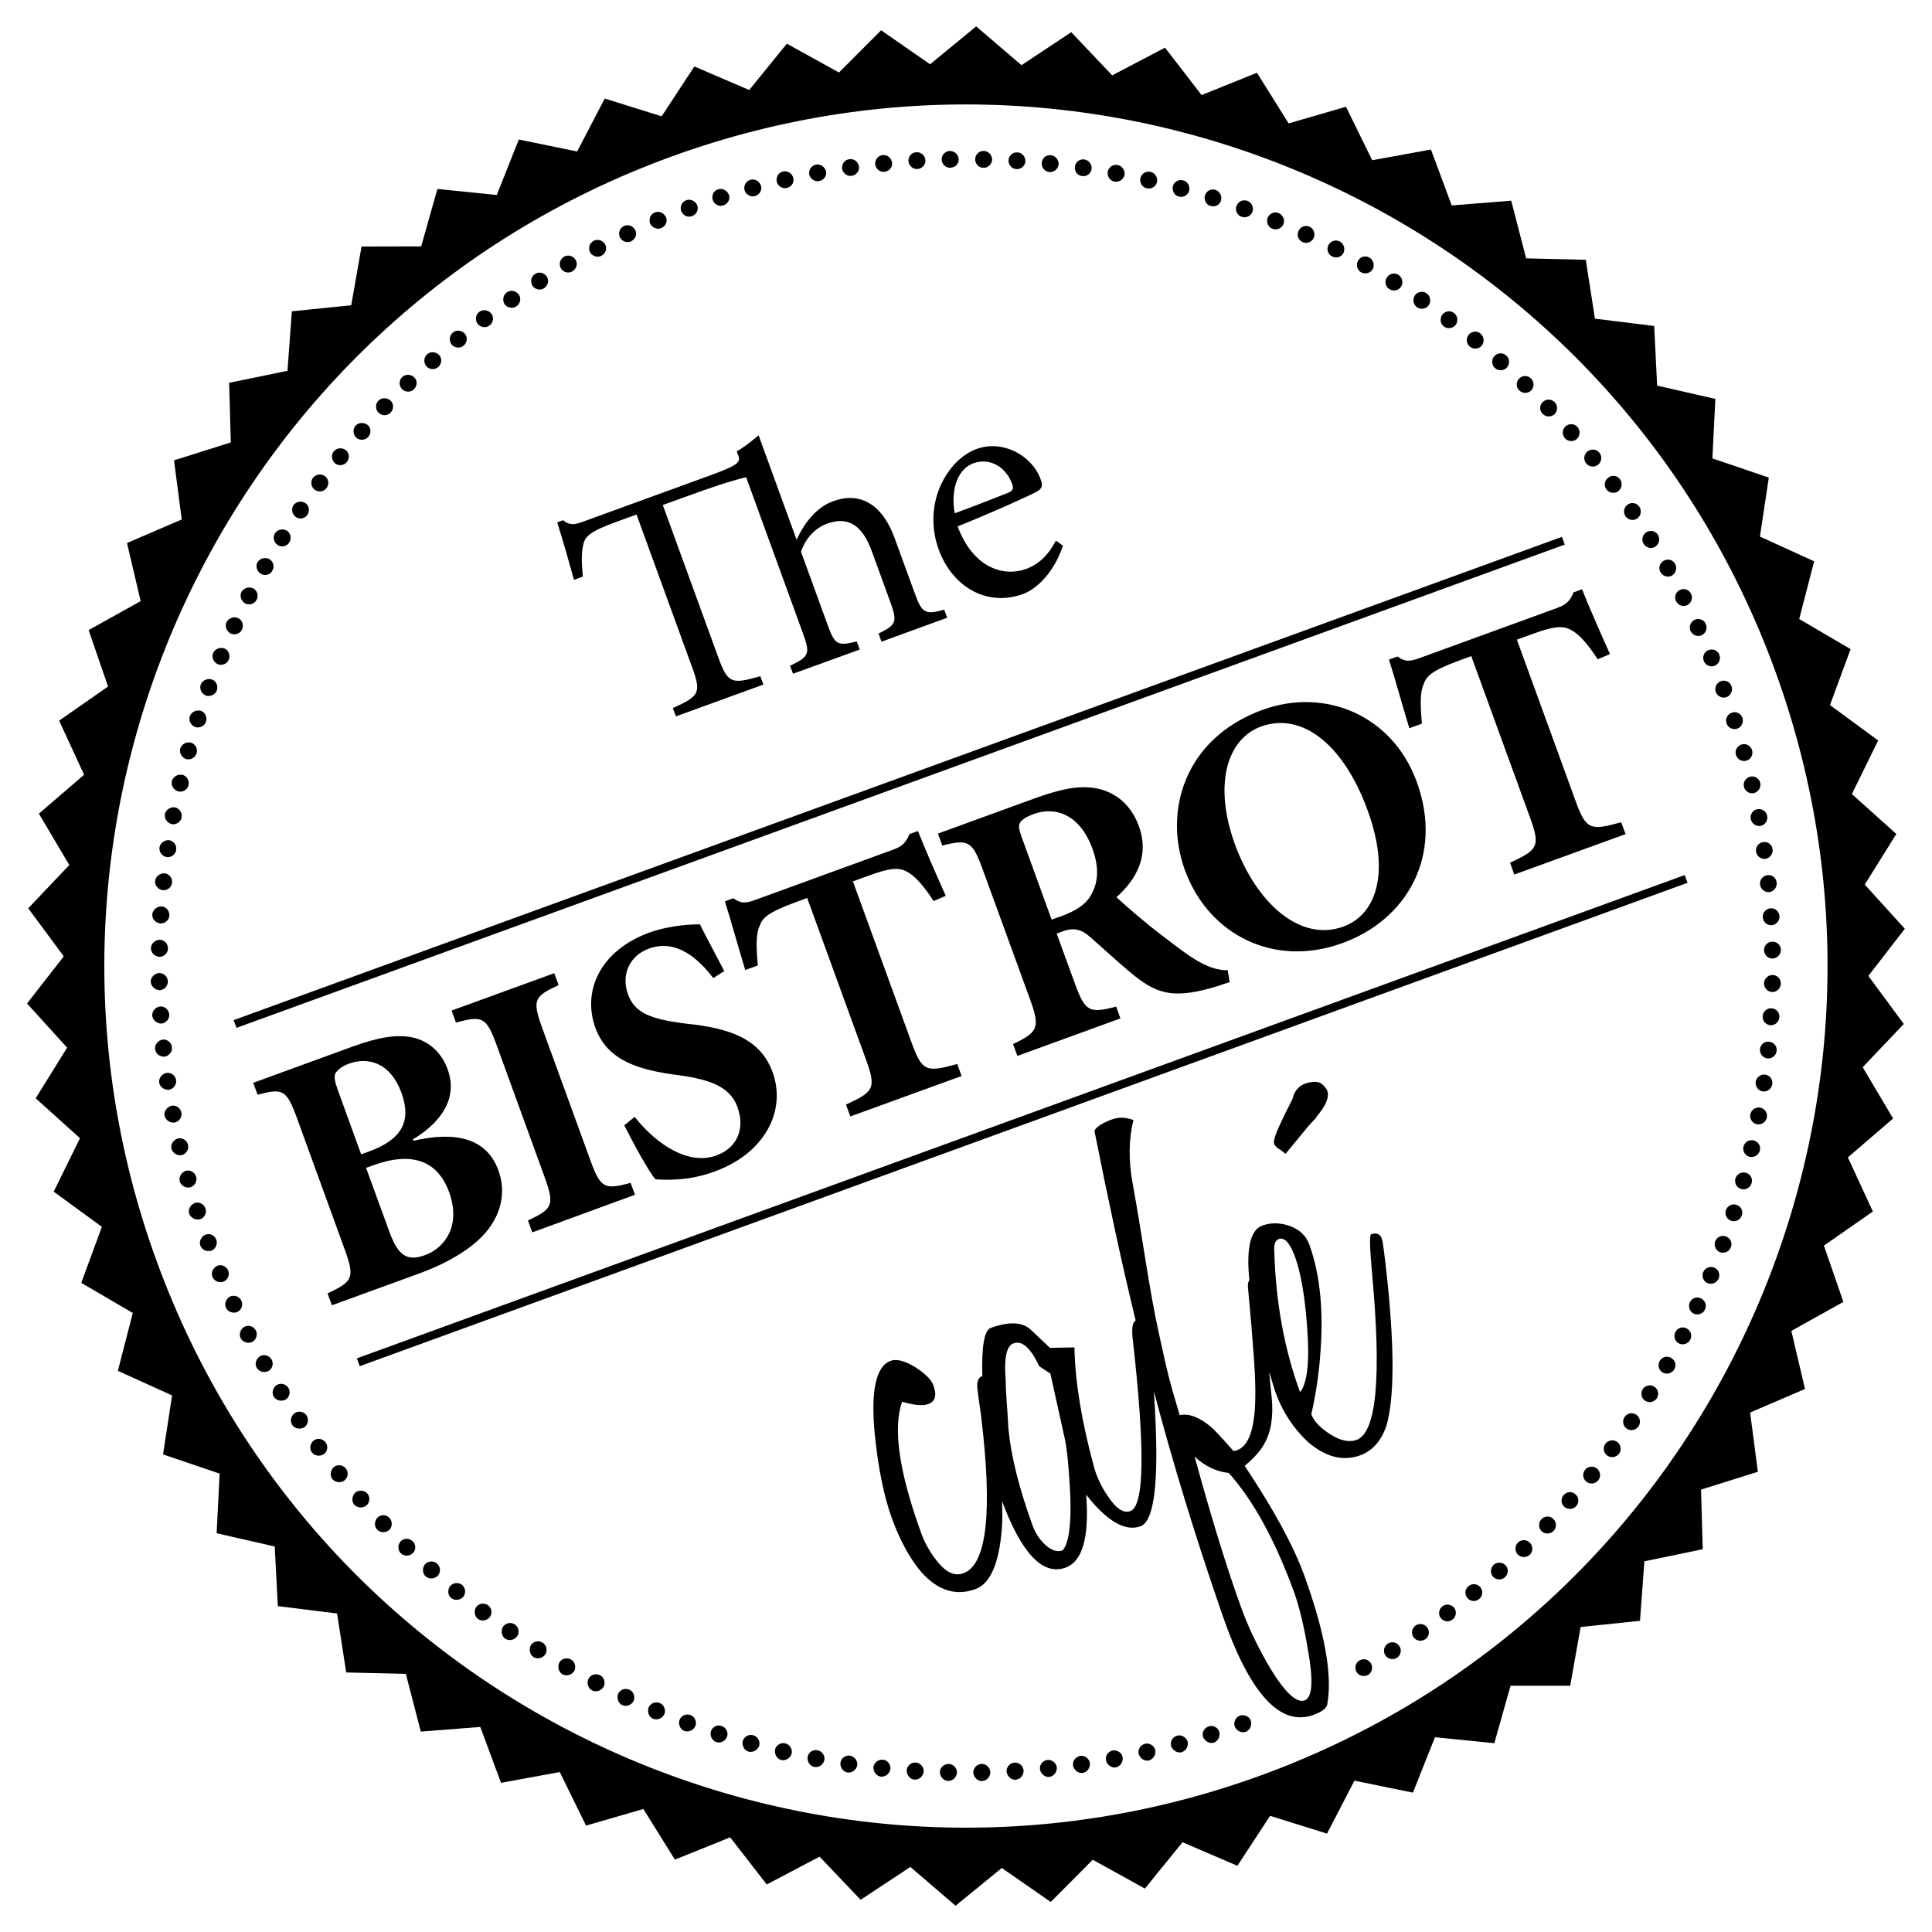 <?xml version="1.0" encoding="utf-8"?>
<!-- Generator: Adobe Illustrator 23.0.1, SVG Export Plug-In . SVG Version: 6.00 Build 0)  -->
<svg version="1.1" id="Layer_1" xmlns="http://www.w3.org/2000/svg" xmlns:xlink="http://www.w3.org/1999/xlink" x="0px" y="0px"
	 viewBox="0 0 150 150" style="enable-background:new 0 0 150 150;" xml:space="preserve">
<g>
	<path d="M142.08,54.74l1.6-4.34l-3.99-2.34l1.16-4.48l-4.21-1.92l0.69-4.58l-4.38-1.49l0.23-4.62l-4.52-1.03l-0.23-4.63l-4.6-0.57
		l-0.71-4.57l-4.63-0.11l-1.16-4.48l-4.62,0.37l-1.61-4.34l-4.56,0.83l-2.04-4.15l-4.45,1.29l-2.46-3.93l-4.3,1.73L90.45,3.7
		l-4.1,2.15L83.17,2.5l-3.86,2.56l-3.52-3.01l-3.58,2.94l-3.8-2.64l-3.27,3.28l-4.05-2.24l-2.92,3.6l-4.26-1.83l-2.54,3.87
		l-4.42-1.38l-2.14,4.11l-4.53-0.93l-1.71,4.31l-4.61-0.47l-1.26,4.46l-4.63,0.01l-0.8,4.56l-4.61,0.47l-0.34,4.62l-4.53,0.93
		l0.13,4.63l-4.41,1.39l0.6,4.59l-4.25,1.83l1.06,4.51l-4.04,2.25l1.51,4.38l-3.8,2.65l1.94,4.2l-3.51,3.02l2.36,3.99l-3.19,3.36
		l2.76,3.73L2.1,77.91l3.11,3.43l-2.44,3.93l3.44,3.1l-2.04,4.15l3.74,2.73l-1.6,4.35l4,2.34l-1.16,4.49l4.21,1.91l-0.7,4.58
		l4.39,1.49l-0.23,4.63l4.51,1.03l0.24,4.63l4.6,0.57l0.71,4.58l4.63,0.11l1.16,4.48l4.62-0.36l1.61,4.34l4.56-0.84l2.04,4.16
		l4.45-1.29l2.45,3.93l4.29-1.73l2.84,3.66l4.1-2.16l3.19,3.35l3.86-2.55l3.51,3.01l3.59-2.93l3.8,2.64l3.26-3.28l4.05,2.24
		l2.92-3.6l4.26,1.83l2.54-3.88l4.42,1.38l2.13-4.11l4.54,0.93l1.71-4.3l4.61,0.46l1.26-4.46l4.63,0l0.81-4.56l4.61-0.48l0.34-4.62
		l4.53-0.94l-0.13-4.63l4.41-1.38l-0.6-4.6l4.26-1.83l-1.06-4.51l4.04-2.25l-1.51-4.37l3.8-2.65l-1.94-4.2l3.51-3.02l-2.36-3.98
		l3.19-3.36l-2.75-3.73l2.83-3.66l-3.11-3.43l2.45-3.93l-3.45-3.1l2.04-4.16L142.08,54.74z M97.87,137.85
		c-34.71,12.63-73.09-5.26-85.72-39.97c-12.63-34.71,5.26-73.09,39.97-85.72c34.71-12.63,73.09,5.26,85.72,39.97
		C150.47,86.83,132.58,125.22,97.87,137.85z"/>
	<g>
		<path d="M71.01,46.03l-1.54-4.22c-1.04-2.87-2.88-3.64-4.88-2.86c-1.24,0.48-2.19,1.72-2.74,2.96l-2.95-8.11
			c-0.58,0.48-1.24,1-1.7,1.24l0.13,0.36c0.18,0.48-0.06,0.73-2.06,1.46l-10.02,3.65c-0.67,0.24-1.01,0.29-1.54-0.12l-0.45,0.17
			c0.43,1.34,0.9,3,1.3,4.46l0.69-0.25c-0.11-1.21-0.1-1.85,0.02-2.41c0.13-0.7,0.48-1.08,2.63-1.86l1.52-0.55l4.3,11.81
			c0.74,2.02,0.61,2.28-1.48,3.21l0.24,0.65l6.79-2.47l-0.24-0.65c-2.27,0.66-2.53,0.54-3.27-1.48l-4.3-11.81l1.71-0.62
			c2.12-0.77,3.38-1.2,4.76-1.54l4.41,12.12c0.58,1.59,0.49,1.81-1,2.52l0.23,0.62l5.18-1.88l-0.23-0.63
			c-1.52,0.39-1.71,0.24-2.27-1.3l-2.06-5.66c0.35-1.06,1.13-1.86,2.02-2.18c1.64-0.6,2.74,0.12,3.47,2.12l1.44,3.95
			c0.57,1.56,0.46,1.79-0.91,2.46l0.23,0.63l5.1-1.86l-0.23-0.62C71.82,47.73,71.59,47.64,71.01,46.03z"/>
		<path d="M80.79,37.2c-0.68-1.86-2.95-3.07-4.94-2.35l-0.03,0.01c-1.23,0.45-2.28,1.59-2.88,3.04c-0.59,1.45-0.65,3.16-0.05,4.79
			c0.99,2.72,3.6,4.5,6.56,3.42c0.75-0.27,2.25-1.31,3.08-3.74l-0.55-0.4c-0.59,1.14-1.34,1.85-2.33,2.21
			c-1.69,0.61-4.08-0.04-5.3-3.31c2.86-1.15,5.8-2.49,6.16-2.71C80.94,37.91,80.97,37.69,80.79,37.2z M78.19,38.29
			c-1.38,0.55-2.72,1.07-4.07,1.56c-0.35-2.08,0.37-3.49,1.45-3.88c1.35-0.49,2.59,0.37,3.02,1.63
			C78.72,37.96,78.62,38.13,78.19,38.29z"/>
	</g>
	<path d="M125,50.78c-0.75-1.65-1.74-3.93-2.17-5.03l-0.66,0.24c-0.27,0.67-0.58,0.96-1.27,1.21l-10.65,3.88
		c-0.78,0.28-1.14,0.33-1.75-0.11l-0.66,0.24c0.44,1.37,0.98,3.36,1.58,5.33l0.98-0.36c-0.14-1.45-0.15-2.47,0.14-3.08
		c0.21-0.59,0.59-1.03,2.79-1.83l0.9-0.33l4.56,12.53c0.82,2.25,0.61,2.51-1.55,3.51l0.33,0.92l8.64-3.14l-0.34-0.92
		c-2.4,0.66-2.72,0.6-3.54-1.65l-4.56-12.53l1.19-0.43c1.56-0.57,2.27-0.67,2.92-0.37c0.65,0.3,1.35,1.07,2.17,2.33L125,50.78z
		 M97.9,56.41c3.1-1.13,6.37,1.25,8.29,6.53c1.78,4.88,0.63,8.08-1.89,9c-3.39,1.23-6.77-1.86-8.43-6.41
		C94.21,60.94,95.25,57.38,97.9,56.41 M98.03,55.11c-6.07,2.21-7.7,7.87-6.04,12.43c1.84,5.06,6.94,7.61,12.24,5.68
		c5.01-1.82,7.85-6.78,5.77-12.51C108.1,55.5,102.85,53.36,98.03,55.11 M81.65,71.4l-2.34-6.44c-0.2-0.56-0.25-0.84-0.12-1.07
		c0.1-0.22,0.44-0.46,1.1-0.7c1.48-0.54,3.49-0.13,4.53,2.71c0.49,1.35,0.5,2.55-0.13,3.62c-0.4,0.72-1.23,1.23-2.34,1.63
		L81.65,71.4z M95.32,75.33c-0.66,0-1.23-0.15-2.03-0.55c-0.71-0.37-1.6-1.01-3.07-2.15c-1.24-0.93-2.85-2.33-3.54-2.97
		c1.52-1.36,2.59-3.19,1.74-5.52c-0.6-1.64-1.74-2.55-3.06-2.88c-1.34-0.32-2.76-0.1-5.1,0.75l-7.44,2.71l0.34,0.93
		c2-0.52,2.34-0.34,3.11,1.78l3.71,10.18c0.8,2.2,0.59,2.54-1.33,3.45l0.34,0.92l8-2.91l-0.33-0.92c-2.09,0.55-2.41,0.4-3.21-1.8
		l-1.41-3.87l0.5-0.18c0.85-0.31,1.45-0.14,2.16,0.5c1.28,1.13,2.52,2.29,3.6,3.13c1.69,1.27,2.97,1.65,6.37,0.59
		c0.34-0.13,0.64-0.21,0.8-0.26L95.32,75.33z M73.43,69.55c-0.75-1.65-1.73-3.93-2.16-5.03l-0.66,0.24
		c-0.27,0.67-0.58,0.96-1.27,1.21l-10.65,3.88c-0.77,0.28-1.14,0.33-1.75-0.11l-0.66,0.24c0.44,1.37,0.98,3.36,1.58,5.33l0.98-0.35
		c-0.14-1.45-0.15-2.47,0.14-3.08c0.21-0.59,0.58-1.02,2.79-1.83l0.9-0.33l4.56,12.53c0.82,2.25,0.62,2.51-1.55,3.51l0.34,0.92
		l8.64-3.14l-0.34-0.93c-2.4,0.66-2.72,0.6-3.54-1.65l-4.56-12.53L67.4,68c1.56-0.57,2.28-0.68,2.92-0.37
		c0.65,0.3,1.35,1.07,2.17,2.33L73.43,69.55z M56.23,75.39c-0.81-1.56-1.43-2.69-1.89-3.63c-0.53,0.01-2.24,0.04-3.93,0.65
		c-3.76,1.37-5.24,4.48-4.18,7.4c0.93,2.54,3.35,3.28,6.55,3.68c2.37,0.34,3.9,0.89,4.47,2.45c0.62,1.69-0.01,3.18-1.63,3.77
		c-2.54,0.92-5.2-1.5-6.34-3l-0.81,0.66c0.76,1.52,1.92,3.62,2.42,4.19c0.4,0.03,0.98,0.06,1.8,0c0.88-0.05,1.86-0.26,2.81-0.61
		c3.87-1.41,5.58-4.7,4.48-7.72c-0.96-2.62-3.4-3.41-6.67-3.75c-2.77-0.34-4.02-0.82-4.55-2.27c-0.56-1.54,0.13-3.02,1.62-3.56
		c2.15-0.78,3.87,0.81,5,2.29L56.23,75.39z M49.3,92.76l-0.34-0.92c-2.05,0.54-2.33,0.43-3.14-1.8L42.13,79.9
		c-0.83-2.28-0.68-2.52,1.24-3.42l-0.34-0.92l-7.97,2.9l0.34,0.93c2.05-0.54,2.35-0.47,3.18,1.81l3.69,10.15
		c0.81,2.23,0.64,2.5-1.28,3.41l0.34,0.92L49.3,92.76z M28.42,90.67l0.53-0.19c3-1.09,5.01-0.41,5.92,2.08
		c0.94,2.6-0.33,4.29-1.8,4.86c-1.4,0.53-2.13,0.17-2.84-1.79L28.42,90.67z M28.04,89.62l-1.83-5.04c-0.2-0.55-0.29-0.97-0.18-1.22
		c0.1-0.21,0.46-0.56,1.07-0.78c1.43-0.52,3.19-0.14,4.07,2.27c0.8,2.2,0.03,3.62-2.52,4.55L28.04,89.62z M32.06,88.46
		c1.77-1.06,3.62-2.91,2.69-5.45c-0.47-1.3-1.45-2.17-2.66-2.45c-1.24-0.27-2.66-0.05-4.7,0.69l-7.73,2.82l0.34,0.92
		c1.95-0.5,2.24-0.43,3.07,1.86l3.68,10.12c0.82,2.25,0.65,2.52-1.32,3.45l0.34,0.92l6.73-2.45c2.2-0.8,4.1-1.91,5.18-3.17
		c1.18-1.36,1.66-3.1,1.01-4.87c-0.92-2.52-3.38-3.03-6.59-2.28L32.06,88.46z"/>
	<g>
		<rect x="14.94" y="60.4" transform="matrix(0.94 -0.342 0.342 0.94 -16.559 27.535)" width="109.71" height="0.64"/>
	</g>
	<g>
		<polygon points="131.02,68.54 27.93,106.07 27.71,105.46 130.8,67.94 		"/>
	</g>
	<g>
		<path d="M99.81,89.58l1.74-2.11c0.18-0.21,0.33-0.37,0.45-0.49c0.12-0.12,0.2-0.22,0.24-0.31c0.71-0.84,0.98-1.5,0.81-1.98
			c-0.06-0.16-0.19-0.33-0.4-0.51c-0.21-0.18-0.52-0.23-0.93-0.15c-0.76,0.13-1.21,0.57-1.38,1.32c-0.19,0.37-0.35,0.68-0.48,0.94
			c-0.12,0.26-0.22,0.46-0.28,0.59c-0.52,1.06-0.74,1.71-0.66,1.93c0.06,0.16,0.23,0.32,0.5,0.47L99.81,89.58z"/>
		<path d="M106.45,95.83c-0.13,0.05-0.1,1.07,0.08,3.08c0.74,8.02,0.34,12.31-1.2,12.88c-0.58,0.21-1.25,0.07-2.01-0.41
			c-0.81-0.51-1.31-1.03-1.51-1.58c0.35-1.54,0.57-3.02,0.68-4.44c0.3-3.46,0.02-6.37-0.84-8.75c-0.25-0.67-0.75-1.15-1.5-1.42
			c-0.76-0.27-1.47-0.28-2.14-0.04c-0.93,0.34-1.26,1.76-1.01,4.23c-0.09,0.13-0.14,0.32-0.1,0.65c0.2,2.14,0.35,3.93,0.45,5.35
			c0.1,1.42,0.13,2.5,0.11,3.23c-0.05,2.57-0.61,3.91-1.69,4.05c-0.99-1.13-1.59-1.76-1.79-1.91c-0.88-0.73-1.68-1.03-2.39-0.88
			c-0.83-2.79-0.86-2.92-1.62-6.37c-0.76-3.45-1.26-7.41-2.03-11.61c-0.33-1.81-0.31-3.45,0.06-4.93c-0.59-0.22-1.14-0.24-1.66-0.05
			c-0.74,0.27-1.2,0.56-1.37,0.88c1.05,5.27,2.07,10.07,3.2,14.73c-0.23,0.13-0.31,0.56-0.24,1.32c0.98,8.59,0.93,13.08-0.17,13.48
			c-0.54,0.2-1.15-0.22-1.81-1.25c-0.49-0.73-0.83-1.48-1.03-2.24c-0.95-3.51-1.45-6.58-1.5-9.22l-1.9,0.04l-1.5-1.42
			c-0.65-0.6-1.69-0.64-3.1-0.13c-0.5,0.18-0.72,1.44-0.65,3.75c-0.01,0-0.02-0.01-0.02-0.01c-0.29,0.11-0.41,0.42-0.37,0.95
			c0.01,0.14,0.11,0.85,0.29,2.13c0.91,7.49,0.45,11.57-1.38,12.23c-0.68,0.24-1.35-0.07-2.04-0.95c-0.54-0.68-0.94-1.38-1.21-2.12
			c-1.73-4.75-2.23-8.17-1.5-10.25c0.94,0.27,1.61,0.34,2.03,0.18c0.55-0.2,0.68-0.68,0.4-1.45c-0.16-0.45-0.65-0.93-1.45-1.44
			c-0.79-0.47-1.41-0.63-1.86-0.47c-1.16,0.42-1.57,2.34-1.24,5.74c0.27,2.63,0.71,4.79,1.33,6.5c0.62,1.7,1.38,3.1,2.29,4.18
			c1.28,1.42,2.67,1.86,4.19,1.31c1.25-0.46,1.95-2.24,2.09-5.34c0.01-0.4-0.01-0.92-0.02-1.49c1.52,4.06,3.16,5.8,4.93,5.16
			c1.32-0.48,1.85-2.37,1.6-5.66c1.62,2.06,3.03,2.88,4.22,2.45c0.96-0.35,1.36-2.86,1.19-7.52c-0.04-1.09-0.09-2.07-0.15-2.95
			c1.49,5.62,3.19,11.2,5.31,17.33c2.12,6.14,4.49,8.73,7.09,7.78c0.64-0.23,1-0.51,1.06-0.82c0.41-2.26-0.19-5.61-1.8-10.04
			c-0.83-2.28-2.37-5.1-4.61-8.47c0.75-0.64,1.25-1.2,1.51-1.7c0.54-0.92,0.73-2.14,0.58-3.65c-0.05-0.42-0.11-1.07-0.19-1.95v0
			c0.18,0.56,0.33,1.15,0.52,1.67c0.53,1.44,1.34,2.69,2.45,3.74c1.39,1.21,2.75,1.56,4.1,1.07c0.96-0.35,1.64-1.13,2.04-2.32
			c0.59-2.07,0.62-5.74,0.09-11c-0.22-2.1-0.37-3.26-0.45-3.49C107.15,95.8,106.87,95.68,106.45,95.83z M82.58,111.29
			c0.15,0.6,0.25,1.3,0.33,2.09c0.07,0.79,0.13,1.65,0.18,2.58c0.1,2.37-0.1,3.83-0.58,4.41c-0.45,0.16-0.93-0.01-1.44-0.51
			c-0.4-0.4-0.7-0.87-0.9-1.42c-1.05-2.89-1.68-5.41-1.88-7.55c-0.04-0.82-0.09-1.55-0.14-2.19c-0.05-0.64-0.07-1.16-0.07-1.56
			c-0.14-1.69,0.06-2.64,0.6-2.84c0.67-0.25,1.34,0.35,2.01,1.78l0.86,0.56L82.58,111.29z M100.48,123.64
			c0.2,0.55,0.38,1.19,0.56,1.92c0.18,0.74,0.35,1.57,0.5,2.49c0.44,2.42,0.36,3.74-0.25,3.97c-0.67,0.24-1.65-0.73-2.92-2.92
			c-0.43-0.76-0.8-1.49-1.13-2.18c-0.33-0.7-0.6-1.37-0.84-2.01c-1.11-3.05-2.33-6.99-3.65-11.82c0.78,0.73,1.66,1.16,2.65,1.27
			C97.32,116.51,99.01,119.6,100.48,123.64z M98.93,97.04c-0.02-0.46,0.09-0.74,0.35-0.84c0.45-0.16,0.87,0.3,1.27,1.39
			c0.45,1.26,0.76,3.05,0.93,5.39c0.21,2.69,0.03,4.39-0.54,5.11C99.7,104.73,99.04,101.04,98.93,97.04z"/>
	</g>
	<g>
		<path d="M105.55,128.92c-0.31,0.18-0.41,0.58-0.23,0.89c0.18,0.31,0.58,0.41,0.89,0.23c0.31-0.18,0.41-0.58,0.23-0.89
			C106.26,128.83,105.86,128.73,105.55,128.92z"/>
		<path d="M107.75,127.61c-0.3,0.2-0.39,0.6-0.19,0.91c0.2,0.3,0.6,0.38,0.9,0.19c0.3-0.2,0.39-0.6,0.19-0.9
			C108.46,127.5,108.05,127.41,107.75,127.61z"/>
		<path d="M109.9,126.21c-0.29,0.21-0.36,0.62-0.15,0.91c0.21,0.29,0.61,0.35,0.91,0.15c0.3-0.21,0.37-0.61,0.15-0.91
			C110.6,126.07,110.19,126,109.9,126.21z"/>
		<path d="M111.98,124.72c-0.28,0.22-0.33,0.63-0.12,0.91c0.23,0.29,0.63,0.33,0.92,0.11c0.28-0.22,0.34-0.63,0.12-0.91
			C112.68,124.55,112.27,124.5,111.98,124.72z"/>
		<path d="M114.01,123.15c-0.28,0.23-0.32,0.65-0.08,0.92c0.23,0.28,0.64,0.31,0.92,0.07c0.28-0.23,0.31-0.64,0.08-0.92
			C114.69,122.95,114.28,122.92,114.01,123.15z"/>
		<path d="M115.97,121.49c-0.26,0.25-0.29,0.66-0.05,0.93c0.25,0.26,0.66,0.28,0.93,0.03c0.27-0.25,0.29-0.66,0.04-0.92
			C116.64,121.27,116.23,121.26,115.97,121.49z"/>
		<path d="M117.85,119.77c-0.25,0.25-0.26,0.67,0,0.93c0.25,0.25,0.67,0.25,0.93,0c0.26-0.26,0.25-0.67,0-0.92
			C118.52,119.51,118.11,119.51,117.85,119.77z"/>
		<path d="M119.67,117.96c-0.25,0.27-0.23,0.68,0.03,0.93c0.27,0.25,0.68,0.22,0.93-0.04c0.24-0.27,0.23-0.68-0.04-0.93
			C120.33,117.67,119.91,117.69,119.67,117.96z"/>
		<path d="M121.4,116.08c-0.24,0.28-0.21,0.68,0.07,0.92c0.27,0.23,0.69,0.2,0.92-0.08c0.23-0.28,0.2-0.68-0.08-0.91
			C122.05,115.77,121.64,115.8,121.4,116.08z"/>
		<path d="M123.06,114.12c-0.22,0.29-0.18,0.69,0.11,0.92c0.28,0.22,0.7,0.17,0.92-0.11c0.23-0.29,0.17-0.69-0.11-0.92
			C123.69,113.79,123.28,113.84,123.06,114.12z"/>
		<path d="M124.64,112.1c-0.21,0.29-0.15,0.7,0.15,0.91c0.29,0.21,0.7,0.14,0.92-0.15c0.21-0.29,0.13-0.69-0.15-0.91
			C125.26,111.74,124.85,111.81,124.64,112.1z"/>
		<path d="M126.13,110.02c-0.2,0.3-0.12,0.71,0.18,0.91c0.3,0.19,0.71,0.11,0.91-0.2c0.2-0.3,0.11-0.7-0.19-0.9
			C126.73,109.63,126.33,109.72,126.13,110.02z"/>
		<path d="M127.53,107.87c-0.18,0.32-0.09,0.71,0.22,0.9c0.31,0.18,0.71,0.08,0.9-0.23c0.18-0.31,0.08-0.7-0.23-0.89
			C128.12,107.46,127.72,107.57,127.53,107.87z"/>
		<path d="M128.85,105.68c-0.17,0.32-0.06,0.72,0.26,0.89c0.31,0.17,0.72,0.05,0.89-0.27c0.18-0.32,0.05-0.71-0.26-0.88
			C129.42,105.24,129.02,105.36,128.85,105.68z"/>
		<path d="M130.07,103.43c-0.16,0.33-0.03,0.72,0.29,0.88c0.32,0.15,0.72,0.02,0.88-0.31c0.16-0.33,0.02-0.71-0.3-0.87
			C130.62,102.97,130.22,103.1,130.07,103.43z"/>
		<path d="M131.19,101.13c-0.14,0.33,0,0.72,0.33,0.87c0.33,0.14,0.72-0.01,0.86-0.34c0.15-0.34,0-0.71-0.33-0.86
			C131.73,100.64,131.34,100.79,131.19,101.13z"/>
		<path d="M132.23,98.78c-0.13,0.33,0.03,0.72,0.36,0.85c0.34,0.13,0.72-0.04,0.85-0.38c0.13-0.34-0.03-0.71-0.36-0.84
			C132.74,98.28,132.36,98.45,132.23,98.78z"/>
		<path d="M133.16,96.39c-0.11,0.34,0.06,0.72,0.4,0.84c0.34,0.11,0.72-0.07,0.83-0.41c0.13-0.35-0.06-0.71-0.4-0.83
			C133.65,95.87,133.28,96.06,133.16,96.39z"/>
		<path d="M133.99,93.97c-0.1,0.35,0.09,0.71,0.44,0.82c0.34,0.1,0.71-0.1,0.81-0.44c0.11-0.35-0.09-0.71-0.43-0.81
			C134.47,93.43,134.1,93.63,133.99,93.97z"/>
		<path d="M134.73,91.52c-0.08,0.35,0.12,0.71,0.47,0.8c0.35,0.09,0.71-0.13,0.8-0.48c0.1-0.36-0.12-0.7-0.46-0.79
			C135.18,90.96,134.82,91.17,134.73,91.52z"/>
		<path d="M135.36,89.04c-0.08,0.35,0.15,0.71,0.5,0.78c0.35,0.07,0.7-0.16,0.78-0.51c0.08-0.36-0.15-0.69-0.5-0.77
			C135.79,88.46,135.44,88.68,135.36,89.04z"/>
		<path d="M135.89,86.53c-0.06,0.36,0.18,0.7,0.53,0.76c0.35,0.06,0.7-0.19,0.76-0.54c0.06-0.37-0.18-0.69-0.53-0.76
			C136.29,85.94,135.95,86.18,135.89,86.53z"/>
		<path d="M136.31,84c-0.04,0.37,0.21,0.69,0.56,0.74c0.35,0.04,0.69-0.22,0.73-0.58c0.05-0.37-0.2-0.68-0.56-0.73
			C136.69,83.39,136.36,83.65,136.31,84z"/>
		<path d="M136.64,81.46c-0.02,0.37,0.24,0.68,0.59,0.72c0.36,0.03,0.68-0.25,0.71-0.6c0.03-0.37-0.23-0.67-0.59-0.7
			C136.99,80.83,136.67,81.11,136.64,81.46z"/>
		<path d="M136.85,78.91c-0.01,0.37,0.26,0.67,0.62,0.69c0.35,0.01,0.67-0.27,0.68-0.64c0.02-0.37-0.26-0.66-0.62-0.68
			C137.17,78.27,136.86,78.55,136.85,78.91z"/>
		<path d="M137.62,75.7c-0.36,0-0.65,0.29-0.66,0.65c0,0.36,0.29,0.67,0.65,0.67c0.36,0,0.66-0.3,0.65-0.66
			C138.27,75.98,137.98,75.7,137.62,75.7z"/>
		<path d="M137.59,73.11c-0.36,0.01-0.65,0.32-0.63,0.68c0.02,0.36,0.32,0.65,0.68,0.63c0.35-0.02,0.64-0.33,0.63-0.69
			C138.25,73.37,137.96,73.1,137.59,73.11z"/>
		<path d="M137.46,70.52c-0.35,0.03-0.63,0.35-0.6,0.7c0.03,0.36,0.34,0.64,0.7,0.61c0.35-0.03,0.63-0.35,0.6-0.71
			C138.13,70.76,137.82,70.49,137.46,70.52z"/>
		<path d="M137.22,67.95c-0.35,0.04-0.62,0.37-0.57,0.73c0.05,0.36,0.37,0.62,0.72,0.58c0.35-0.04,0.61-0.38,0.57-0.73
			C137.91,68.15,137.59,67.9,137.22,67.95z"/>
		<path d="M136.88,65.38c-0.35,0.06-0.6,0.4-0.54,0.75c0.06,0.35,0.39,0.6,0.74,0.55c0.35-0.06,0.6-0.41,0.54-0.76
			C137.57,65.55,137.24,65.32,136.88,65.38z"/>
		<path d="M136.43,62.83c-0.35,0.07-0.58,0.42-0.5,0.77c0.08,0.35,0.42,0.59,0.77,0.52c0.35-0.07,0.58-0.43,0.5-0.78
			C137.13,62.98,136.79,62.76,136.43,62.83z"/>
		<path d="M135.88,60.3c-0.35,0.09-0.57,0.45-0.48,0.79c0.09,0.35,0.44,0.57,0.79,0.48c0.34-0.09,0.56-0.45,0.47-0.8
			C136.58,60.42,136.23,60.22,135.88,60.3z"/>
		<path d="M135.22,57.8c-0.34,0.1-0.55,0.47-0.44,0.81c0.1,0.34,0.46,0.55,0.81,0.45c0.34-0.1,0.55-0.48,0.44-0.82
			C135.92,57.89,135.57,57.7,135.22,57.8z"/>
		<path d="M134.46,55.33c-0.34,0.11-0.53,0.49-0.41,0.83c0.11,0.34,0.48,0.53,0.83,0.41c0.33-0.11,0.52-0.5,0.4-0.84
			C135.17,55.39,134.8,55.21,134.46,55.33z"/>
		<path d="M133.59,52.89c-0.33,0.13-0.5,0.51-0.37,0.85c0.13,0.33,0.51,0.51,0.84,0.38c0.33-0.13,0.5-0.52,0.37-0.86
			C134.3,52.92,133.93,52.76,133.59,52.89z"/>
		<path d="M132.63,50.48c-0.33,0.14-0.48,0.53-0.34,0.86c0.15,0.33,0.53,0.49,0.86,0.34c0.32-0.14,0.48-0.54,0.33-0.87
			C133.34,50.48,132.96,50.34,132.63,50.48z"/>
		<path d="M131.26,49c0.15,0.32,0.55,0.47,0.87,0.31c0.32-0.15,0.46-0.56,0.3-0.88c-0.15-0.33-0.54-0.46-0.87-0.3
			C131.25,48.28,131.1,48.68,131.26,49z"/>
		<path d="M130.14,46.7c0.17,0.32,0.57,0.44,0.88,0.27c0.31-0.17,0.44-0.58,0.26-0.89c-0.17-0.32-0.56-0.44-0.88-0.26
			C130.09,45.98,129.96,46.38,130.14,46.7z"/>
		<path d="M128.93,44.44c0.18,0.31,0.58,0.42,0.89,0.24c0.3-0.18,0.41-0.59,0.23-0.91c-0.18-0.32-0.58-0.41-0.89-0.23
			C128.85,43.72,128.73,44.13,128.93,44.44z"/>
		<path d="M127.62,42.24c0.2,0.3,0.6,0.4,0.9,0.2c0.3-0.2,0.39-0.61,0.2-0.92c-0.2-0.31-0.6-0.39-0.91-0.19
			C127.51,41.53,127.42,41.94,127.62,42.24z"/>
		<path d="M126.21,40.09c0.21,0.29,0.62,0.37,0.91,0.16c0.29-0.21,0.36-0.62,0.15-0.92c-0.21-0.3-0.61-0.36-0.91-0.15
			C126.08,39.38,126,39.8,126.21,40.09z"/>
		<path d="M124.73,38.01c0.22,0.28,0.63,0.34,0.92,0.12c0.28-0.22,0.34-0.64,0.12-0.93c-0.22-0.29-0.63-0.34-0.91-0.11
			C124.57,37.31,124.5,37.72,124.73,38.01z"/>
		<path d="M123.16,35.99c0.23,0.27,0.65,0.32,0.93,0.08c0.27-0.23,0.31-0.66,0.08-0.93c-0.23-0.28-0.64-0.31-0.93-0.08
			C122.96,35.29,122.92,35.71,123.16,35.99z"/>
		<path d="M121.5,34.03c0.24,0.26,0.66,0.29,0.93,0.05c0.26-0.24,0.28-0.67,0.04-0.93c-0.25-0.28-0.65-0.29-0.93-0.04
			C121.29,33.34,121.26,33.76,121.5,34.03z"/>
		<path d="M119.78,32.14c0.25,0.25,0.66,0.26,0.92,0.01c0.25-0.25,0.26-0.68,0-0.93c-0.26-0.26-0.67-0.26-0.93,0
			C119.52,31.46,119.51,31.89,119.78,32.14z"/>
		<path d="M117.97,30.33c0.27,0.24,0.68,0.23,0.92-0.03c0.24-0.26,0.23-0.69-0.04-0.93c-0.26-0.25-0.67-0.23-0.92,0.04
			C117.69,29.66,117.7,30.08,117.97,30.33z"/>
		<path d="M117.01,28.52c0.23-0.28,0.2-0.7-0.08-0.93c-0.28-0.24-0.68-0.2-0.92,0.07c-0.23,0.27-0.2,0.7,0.07,0.93
			C116.36,28.82,116.77,28.8,117.01,28.52z"/>
		<path d="M115.05,26.82c0.22-0.28,0.17-0.7-0.11-0.93c-0.29-0.23-0.69-0.17-0.92,0.11c-0.22,0.28-0.18,0.71,0.11,0.92
			C114.41,27.15,114.83,27.11,115.05,26.82z"/>
		<path d="M113.03,25.21c0.2-0.29,0.14-0.71-0.15-0.92c-0.3-0.21-0.7-0.14-0.91,0.15c-0.2,0.29-0.15,0.71,0.15,0.92
			C112.4,25.56,112.81,25.5,113.03,25.21z"/>
		<path d="M110.94,23.68c0.19-0.3,0.11-0.72-0.2-0.92c-0.3-0.2-0.7-0.11-0.9,0.19c-0.19,0.3-0.12,0.71,0.19,0.91
			C110.33,24.06,110.74,23.99,110.94,23.68z"/>
		<path d="M108.79,22.24c0.18-0.31,0.08-0.72-0.23-0.91c-0.31-0.19-0.7-0.08-0.9,0.23c-0.18,0.3-0.09,0.72,0.23,0.9
			C108.19,22.64,108.6,22.55,108.79,22.24z"/>
		<path d="M106.58,20.89c0.16-0.31,0.05-0.72-0.27-0.9c-0.32-0.18-0.71-0.05-0.88,0.27c-0.17,0.31-0.06,0.72,0.26,0.89
			C106,21.31,106.4,21.21,106.58,20.89z"/>
		<path d="M104.31,19.63c0.15-0.32,0.02-0.73-0.3-0.89c-0.33-0.16-0.71-0.02-0.88,0.3c-0.15,0.32-0.03,0.72,0.3,0.87
			C103.75,20.08,104.16,19.96,104.31,19.63z"/>
		<path d="M102,18.47c0.14-0.33-0.01-0.73-0.33-0.87c-0.33-0.15-0.71,0-0.86,0.34c-0.15,0.33,0,0.72,0.33,0.86
			C101.46,18.94,101.85,18.8,102,18.47z"/>
		<path d="M99.65,17.4c0.13-0.34-0.05-0.73-0.38-0.86c-0.34-0.14-0.71,0.03-0.85,0.37c-0.13,0.33,0.03,0.72,0.37,0.85
			C99.12,17.89,99.5,17.74,99.65,17.4z"/>
		<path d="M97.24,16.44c0.12-0.35-0.07-0.73-0.4-0.85C96.49,15.47,96.12,15.65,96,16c-0.12,0.33,0.05,0.72,0.4,0.83
			C96.74,16.95,97.12,16.78,97.24,16.44z"/>
		<path d="M94.8,15.57c0.1-0.35-0.1-0.72-0.44-0.83c-0.35-0.11-0.7,0.09-0.81,0.44c-0.1,0.34,0.09,0.72,0.44,0.81
			C94.33,16.1,94.7,15.91,94.8,15.57z"/>
		<path d="M92.33,14.8c0.08-0.35-0.13-0.72-0.48-0.8c-0.35-0.1-0.7,0.12-0.79,0.47c-0.08,0.34,0.12,0.72,0.48,0.8
			C91.88,15.35,92.24,15.15,92.33,14.8z"/>
		<path d="M89.83,14.13c0.07-0.36-0.16-0.71-0.51-0.79c-0.36-0.08-0.7,0.15-0.78,0.5c-0.08,0.35,0.15,0.71,0.5,0.78
			C89.4,14.7,89.75,14.49,89.83,14.13z"/>
		<path d="M87.31,13.57c0.05-0.36-0.2-0.7-0.55-0.76c-0.36-0.07-0.69,0.18-0.76,0.53c-0.05,0.35,0.18,0.71,0.54,0.76
			C86.89,14.16,87.24,13.93,87.31,13.57z"/>
		<path d="M84.75,13.12c0.04-0.37-0.22-0.69-0.57-0.74c-0.36-0.05-0.68,0.2-0.73,0.56c-0.04,0.35,0.21,0.7,0.57,0.73
			C84.37,13.72,84.7,13.48,84.75,13.12z"/>
		<path d="M82.19,12.77c0.02-0.37-0.25-0.69-0.61-0.72c-0.36-0.04-0.67,0.23-0.7,0.6c-0.03,0.35,0.24,0.69,0.6,0.71
			C81.82,13.38,82.15,13.13,82.19,12.77z"/>
		<path d="M79.61,12.52c0.01-0.37-0.27-0.68-0.63-0.69c-0.36-0.02-0.66,0.26-0.68,0.62c-0.01,0.35,0.27,0.68,0.63,0.68
			C79.28,13.15,79.59,12.88,79.61,12.52z"/>
		<path d="M77.03,12.38c-0.01-0.37-0.31-0.66-0.66-0.66c-0.37-0.01-0.65,0.29-0.66,0.65c0,0.35,0.29,0.67,0.65,0.66
			C76.71,13.03,77.02,12.75,77.03,12.38z"/>
		<path d="M74.43,12.36c-0.02-0.37-0.33-0.65-0.69-0.64c-0.36,0.01-0.64,0.32-0.63,0.68c0.02,0.35,0.32,0.65,0.68,0.62
			C74.16,13.01,74.45,12.72,74.43,12.36z"/>
		<path d="M71.85,12.43c-0.04-0.37-0.35-0.64-0.71-0.61c-0.37,0.02-0.63,0.34-0.61,0.7c0.04,0.35,0.35,0.64,0.71,0.6
			C71.59,13.1,71.87,12.79,71.85,12.43z"/>
		<path d="M69.26,12.62c-0.06-0.37-0.38-0.62-0.73-0.58c-0.37,0.04-0.61,0.37-0.58,0.73c0.05,0.35,0.38,0.62,0.74,0.57
			C69.04,13.29,69.31,12.98,69.26,12.62z"/>
		<path d="M66.69,12.91c-0.07-0.36-0.4-0.61-0.76-0.55c-0.36,0.05-0.59,0.39-0.55,0.75c0.07,0.34,0.41,0.61,0.76,0.54
			C66.49,13.59,66.75,13.26,66.69,12.91z"/>
		<path d="M64.13,13.3c-0.09-0.35-0.43-0.59-0.78-0.52c-0.36,0.07-0.58,0.42-0.52,0.77c0.08,0.34,0.43,0.59,0.78,0.5
			C63.97,13.99,64.21,13.65,64.13,13.3z"/>
		<path d="M60.79,13.32c-0.36,0.08-0.56,0.44-0.48,0.8c0.09,0.33,0.46,0.57,0.8,0.47c0.34-0.08,0.57-0.43,0.48-0.78
			C61.49,13.45,61.14,13.23,60.79,13.32z"/>
		<path d="M58.26,13.96c-0.35,0.1-0.55,0.46-0.45,0.82c0.11,0.33,0.48,0.55,0.82,0.44c0.34-0.1,0.56-0.46,0.45-0.8
			C58.96,14.06,58.6,13.86,58.26,13.96z"/>
		<path d="M55.75,14.7c-0.35,0.11-0.52,0.48-0.41,0.84c0.12,0.33,0.5,0.53,0.84,0.4c0.34-0.12,0.54-0.48,0.41-0.82
			C56.45,14.78,56.09,14.59,55.75,14.7z"/>
		<path d="M53.75,16.77c0.33-0.13,0.52-0.5,0.38-0.84c-0.15-0.33-0.52-0.51-0.86-0.38c-0.34,0.13-0.5,0.5-0.38,0.85
			C53.03,16.73,53.41,16.92,53.75,16.77z"/>
		<path d="M51.36,17.7c0.33-0.14,0.49-0.52,0.34-0.85c-0.16-0.33-0.54-0.49-0.87-0.35c-0.34,0.14-0.48,0.53-0.35,0.87
			C50.64,17.68,51.03,17.85,51.36,17.7z"/>
		<path d="M49.01,18.73c0.32-0.16,0.48-0.54,0.31-0.87c-0.17-0.32-0.55-0.47-0.88-0.31c-0.33,0.16-0.46,0.54-0.31,0.88
			C48.29,18.74,48.69,18.9,49.01,18.73z"/>
		<path d="M46.71,19.85c0.31-0.17,0.45-0.57,0.27-0.88c-0.18-0.31-0.57-0.44-0.89-0.27c-0.33,0.17-0.44,0.56-0.28,0.9
			C45.99,19.89,46.4,20.03,46.71,19.85z"/>
		<path d="M44.45,21.06c0.31-0.19,0.43-0.59,0.24-0.89c-0.19-0.31-0.59-0.42-0.9-0.24c-0.32,0.19-0.42,0.59-0.24,0.91
			C43.73,21.14,44.15,21.26,44.45,21.06z"/>
		<path d="M42.25,22.37c0.3-0.2,0.4-0.6,0.2-0.9c-0.21-0.3-0.61-0.4-0.91-0.2c-0.31,0.2-0.39,0.6-0.2,0.92
			C41.54,22.48,41.95,22.58,42.25,22.37z"/>
		<path d="M40.11,23.77c0.29-0.21,0.38-0.62,0.16-0.91c-0.22-0.29-0.63-0.37-0.92-0.16c-0.3,0.21-0.36,0.62-0.17,0.93
			C39.39,23.9,39.82,23.99,40.11,23.77z"/>
		<path d="M38.02,25.26c0.28-0.22,0.35-0.63,0.12-0.92c-0.23-0.28-0.64-0.34-0.93-0.13c-0.29,0.22-0.34,0.63-0.13,0.93
			C37.31,25.42,37.74,25.49,38.02,25.26z"/>
		<path d="M36,26.83c0.27-0.23,0.33-0.65,0.09-0.92c-0.25-0.27-0.66-0.32-0.93-0.09c-0.28,0.23-0.31,0.65-0.09,0.94
			C35.29,27.02,35.73,27.07,36,26.83z"/>
		<path d="M34.04,28.48c0.26-0.24,0.3-0.66,0.05-0.92c-0.25-0.26-0.67-0.29-0.93-0.05c-0.27,0.24-0.29,0.66-0.04,0.94
			C33.34,28.7,33.78,28.74,34.04,28.48z"/>
		<path d="M32.15,30.21c0.25-0.25,0.27-0.67,0.01-0.92c-0.26-0.24-0.68-0.26-0.94-0.01c-0.26,0.25-0.25,0.67,0,0.94
			C31.47,30.46,31.9,30.48,32.15,30.21z"/>
		<path d="M30.34,32.02c0.24-0.26,0.25-0.68-0.03-0.93c-0.28-0.23-0.69-0.23-0.94,0.03c-0.25,0.26-0.23,0.68,0.04,0.94
			C29.67,32.3,30.09,32.3,30.34,32.02z"/>
		<path d="M28.6,33.91c0.23-0.27,0.22-0.69-0.06-0.92c-0.29-0.22-0.71-0.2-0.94,0.07c-0.23,0.27-0.19,0.69,0.08,0.94
			C27.94,34.21,28.37,34.19,28.6,33.91z"/>
		<path d="M26.94,35.86c0.22-0.28,0.19-0.7-0.1-0.92c-0.29-0.21-0.71-0.17-0.93,0.11c-0.22,0.28-0.17,0.69,0.12,0.94
			C26.3,36.19,26.72,36.15,26.94,35.86z"/>
		<path d="M25.36,37.88c0.21-0.29,0.16-0.71-0.14-0.92c-0.3-0.2-0.72-0.14-0.93,0.15c-0.21,0.29-0.14,0.7,0.16,0.93
			C24.74,38.23,25.16,38.18,25.36,37.88z"/>
		<path d="M23.87,39.96c0.2-0.3,0.14-0.71-0.17-0.91c-0.31-0.19-0.72-0.11-0.92,0.18c-0.19,0.3-0.1,0.71,0.2,0.92
			C23.27,40.34,23.68,40.27,23.87,39.96z"/>
		<path d="M22.47,42.1c0.18-0.31,0.1-0.71-0.21-0.91c-0.32-0.17-0.73-0.08-0.92,0.23c-0.18,0.3-0.08,0.71,0.24,0.91
			C21.87,42.51,22.29,42.42,22.47,42.1z"/>
		<path d="M21.15,44.3c0.18-0.31,0.07-0.72-0.25-0.9c-0.33-0.15-0.73-0.05-0.91,0.26c-0.17,0.31-0.04,0.71,0.28,0.9
			C20.58,44.73,20.99,44.63,21.15,44.3z"/>
		<path d="M19.93,46.55c0.16-0.32,0.04-0.72-0.29-0.88c-0.33-0.14-0.73-0.02-0.9,0.3c-0.15,0.32-0.01,0.71,0.31,0.89
			C19.37,47.01,19.78,46.89,19.93,46.55z"/>
		<path d="M18.8,48.85c0.14-0.33,0.01-0.72-0.33-0.87c-0.34-0.13-0.73,0.01-0.89,0.34c-0.14,0.33,0.02,0.71,0.35,0.88
			C18.26,49.33,18.67,49.19,18.8,48.85z"/>
		<path d="M17.77,51.2c0.13-0.33-0.02-0.72-0.36-0.86c-0.34-0.11-0.73,0.04-0.87,0.38c-0.13,0.33,0.05,0.71,0.39,0.86
			C17.25,51.69,17.65,51.54,17.77,51.2z"/>
		<path d="M16.84,53.59c0.11-0.34-0.05-0.72-0.4-0.84c-0.35-0.1-0.73,0.07-0.86,0.41c-0.11,0.34,0.08,0.71,0.42,0.85
			C16.34,54.1,16.73,53.93,16.84,53.59z"/>
		<path d="M16,56.01c0.1-0.34-0.08-0.72-0.43-0.83c-0.35-0.08-0.72,0.1-0.84,0.45c-0.1,0.34,0.1,0.7,0.46,0.83
			C15.52,56.54,15.91,56.36,16,56.01z"/>
		<path d="M15.27,58.46c0.09-0.35-0.11-0.71-0.46-0.81c-0.35-0.07-0.72,0.13-0.82,0.48c-0.08,0.35,0.13,0.7,0.49,0.81
			C14.81,59.02,15.19,58.81,15.27,58.46z"/>
		<path d="M14.64,60.94c0.07-0.35-0.14-0.71-0.5-0.79c-0.36-0.05-0.72,0.16-0.8,0.51c-0.07,0.35,0.16,0.69,0.52,0.79
			C14.21,61.52,14.57,61.3,14.64,60.94z"/>
		<path d="M14.1,63.45c0.06-0.35-0.16-0.69-0.52-0.77c-0.36-0.04-0.71,0.19-0.78,0.54c-0.05,0.35,0.19,0.68,0.55,0.77
			C13.7,64.04,14.05,63.81,14.1,63.45z"/>
		<path d="M13.68,65.98c0.05-0.36-0.19-0.69-0.55-0.75c-0.36-0.02-0.7,0.22-0.75,0.58c-0.04,0.35,0.22,0.68,0.58,0.74
			C13.3,66.58,13.64,66.34,13.68,65.98z"/>
		<path d="M13.36,68.52c0.03-0.36-0.23-0.68-0.59-0.72c-0.36-0.01-0.69,0.25-0.73,0.6c-0.03,0.36,0.25,0.67,0.61,0.72
			C13,69.14,13.34,68.88,13.36,68.52z"/>
		<path d="M13.15,71.07c0.01-0.37-0.25-0.67-0.62-0.7c-0.36,0.01-0.68,0.28-0.71,0.64c-0.01,0.36,0.28,0.66,0.64,0.69
			C12.82,71.7,13.14,71.43,13.15,71.07z"/>
		<path d="M12.39,74.29c0.35-0.01,0.66-0.3,0.65-0.66c0-0.36-0.28-0.66-0.65-0.67c-0.36,0.02-0.67,0.3-0.67,0.67
			C11.72,73.98,12.02,74.27,12.39,74.29z"/>
		<path d="M12.41,76.88c0.35-0.03,0.64-0.33,0.62-0.69c-0.01-0.36-0.31-0.65-0.68-0.65c-0.36,0.04-0.65,0.34-0.65,0.69
			C11.74,76.59,12.04,76.87,12.41,76.88z"/>
		<path d="M12.54,79.47c0.34-0.04,0.63-0.35,0.6-0.71c-0.03-0.36-0.34-0.64-0.7-0.62c-0.37,0.05-0.64,0.36-0.62,0.72
			C11.86,79.21,12.18,79.47,12.54,79.47z"/>
		<path d="M12.78,82.04c0.34-0.06,0.62-0.38,0.57-0.74c-0.04-0.36-0.36-0.62-0.72-0.59c-0.36,0.07-0.63,0.39-0.59,0.74
			C12.08,81.81,12.41,82.06,12.78,82.04z"/>
		<path d="M13.13,84.61c0.34-0.07,0.6-0.4,0.54-0.76c-0.06-0.36-0.38-0.6-0.75-0.55c-0.36,0.08-0.61,0.41-0.56,0.76
			C12.42,84.41,12.76,84.64,13.13,84.61z"/>
		<path d="M13.58,87.15c0.34-0.08,0.58-0.43,0.5-0.78c-0.07-0.35-0.41-0.59-0.77-0.52c-0.35,0.1-0.6,0.43-0.53,0.78
			C12.86,86.98,13.21,87.21,13.58,87.15z"/>
		<path d="M14.13,89.68c0.33-0.1,0.56-0.45,0.47-0.8c-0.09-0.35-0.44-0.57-0.79-0.49c-0.35,0.11-0.58,0.46-0.5,0.8
			C13.41,89.54,13.77,89.75,14.13,89.68z"/>
		<path d="M14.79,92.18c0.33-0.11,0.54-0.47,0.44-0.82c-0.11-0.35-0.46-0.55-0.81-0.46c-0.34,0.13-0.56,0.48-0.46,0.83
			C14.07,92.08,14.43,92.27,14.79,92.18z"/>
		<path d="M15.55,94.66c0.33-0.12,0.52-0.49,0.4-0.84c-0.12-0.34-0.48-0.53-0.83-0.42c-0.34,0.14-0.54,0.5-0.43,0.84
			C14.83,94.58,15.2,94.75,15.55,94.66z"/>
		<path d="M16.42,97.1c0.32-0.13,0.5-0.52,0.37-0.86c-0.14-0.34-0.5-0.51-0.84-0.38c-0.33,0.15-0.52,0.53-0.39,0.86
			C15.69,97.05,16.06,97.21,16.42,97.1z"/>
		<path d="M17.38,99.5c0.31-0.15,0.48-0.53,0.33-0.87c-0.15-0.33-0.53-0.49-0.86-0.35c-0.32,0.16-0.49,0.54-0.35,0.87
			C16.65,99.48,17.03,99.63,17.38,99.5z"/>
		<path d="M18.74,100.98c-0.16-0.33-0.54-0.46-0.88-0.32c-0.32,0.18-0.47,0.57-0.31,0.89c0.16,0.31,0.54,0.45,0.89,0.31
			C18.75,101.7,18.9,101.31,18.74,100.98z"/>
		<path d="M19.86,103.29c-0.17-0.32-0.56-0.44-0.89-0.28c-0.31,0.19-0.44,0.59-0.28,0.9c0.17,0.31,0.57,0.43,0.91,0.27
			C19.9,104,20.03,103.6,19.86,103.29z"/>
		<path d="M21.08,105.54c-0.19-0.31-0.58-0.42-0.9-0.24c-0.3,0.21-0.43,0.6-0.24,0.91c0.19,0.3,0.58,0.4,0.92,0.23
			C21.15,106.26,21.27,105.85,21.08,105.54z"/>
		<path d="M22.38,107.74c-0.2-0.3-0.59-0.39-0.91-0.2c-0.29,0.21-0.4,0.62-0.2,0.92c0.2,0.29,0.6,0.38,0.93,0.19
			C22.49,108.45,22.58,108.04,22.38,107.74z"/>
		<path d="M23.79,109.88c-0.21-0.29-0.61-0.37-0.92-0.16c-0.29,0.23-0.38,0.63-0.17,0.93c0.21,0.29,0.61,0.35,0.94,0.16
			C23.91,110.59,24,110.19,23.79,109.88z"/>
		<path d="M25.27,111.97c-0.22-0.28-0.62-0.34-0.92-0.13c-0.28,0.24-0.35,0.65-0.13,0.93c0.23,0.28,0.63,0.33,0.94,0.12
			C25.43,112.68,25.5,112.26,25.27,111.97z"/>
		<path d="M26.84,114c-0.24-0.28-0.64-0.32-0.93-0.09c-0.26,0.25-0.32,0.67-0.09,0.94c0.24,0.27,0.65,0.3,0.94,0.08
			C27.03,114.69,27.08,114.27,26.84,114z"/>
		<path d="M27.57,115.9c-0.25,0.26-0.29,0.68-0.05,0.94c0.25,0.25,0.65,0.27,0.95,0.03c0.25-0.24,0.28-0.66,0.04-0.93
			C28.25,115.69,27.84,115.66,27.57,115.9z"/>
		<path d="M30.23,117.84c-0.26-0.26-0.66-0.27-0.93-0.01c-0.24,0.27-0.26,0.69-0.01,0.94c0.26,0.25,0.67,0.25,0.95,0
			C30.47,118.52,30.48,118.1,30.23,117.84z"/>
		<path d="M32.03,119.65c-0.27-0.24-0.67-0.24-0.93,0.02c-0.23,0.28-0.23,0.7,0.03,0.94c0.27,0.24,0.68,0.22,0.94-0.04
			C32.31,120.32,32.3,119.9,32.03,119.65z"/>
		<path d="M32.99,121.46c-0.22,0.29-0.2,0.71,0.07,0.94c0.28,0.23,0.69,0.19,0.95-0.08c0.22-0.27,0.2-0.69-0.08-0.93
			C33.64,121.16,33.24,121.18,32.99,121.46z"/>
		<path d="M34.94,123.15c-0.21,0.3-0.18,0.72,0.1,0.93c0.29,0.21,0.69,0.17,0.94-0.12c0.21-0.28,0.17-0.7-0.12-0.92
			C35.58,122.83,35.18,122.87,34.94,123.15z"/>
		<path d="M36.97,124.77c-0.19,0.3-0.14,0.72,0.14,0.93c0.3,0.2,0.7,0.13,0.93-0.16c0.2-0.29,0.14-0.71-0.15-0.91
			C37.59,124.42,37.19,124.47,36.97,124.77z"/>
		<path d="M39.05,126.3c-0.18,0.32-0.11,0.73,0.18,0.93c0.31,0.19,0.71,0.11,0.93-0.2c0.19-0.3,0.11-0.71-0.19-0.91
			C39.67,125.92,39.27,126,39.05,126.3z"/>
		<path d="M41.21,127.74c-0.16,0.32-0.08,0.73,0.22,0.92c0.31,0.18,0.71,0.08,0.92-0.23c0.17-0.31,0.08-0.72-0.23-0.9
			C41.8,127.34,41.41,127.43,41.21,127.74z"/>
		<path d="M43.42,129.09c-0.15,0.33-0.05,0.74,0.26,0.91c0.32,0.16,0.71,0.05,0.91-0.27c0.15-0.32,0.05-0.72-0.26-0.89
			C43.99,128.67,43.6,128.77,43.42,129.09z"/>
		<path d="M45.68,130.35c-0.14,0.33-0.02,0.74,0.3,0.9c0.32,0.15,0.71,0.01,0.9-0.31c0.14-0.32,0.02-0.73-0.3-0.88
			C46.24,129.9,45.85,130.03,45.68,130.35z"/>
		<path d="M47.99,131.51c-0.12,0.34,0.01,0.74,0.33,0.88c0.33,0.14,0.71-0.01,0.88-0.34c0.13-0.33-0.01-0.72-0.34-0.87
			C48.53,131.04,48.15,131.18,47.99,131.51z"/>
		<path d="M50.35,132.58c-0.11,0.35,0.04,0.74,0.37,0.87c0.34,0.12,0.71-0.04,0.87-0.38c0.12-0.33-0.04-0.72-0.37-0.85
			C50.87,132.09,50.5,132.24,50.35,132.58z"/>
		<path d="M52.75,133.55c-0.1,0.35,0.07,0.73,0.4,0.85c0.34,0.1,0.71-0.07,0.85-0.42c0.11-0.34-0.07-0.72-0.41-0.83
			C53.25,133.03,52.88,133.21,52.75,133.55z"/>
		<path d="M55.19,134.43c-0.08,0.35,0.1,0.73,0.44,0.83c0.35,0.1,0.7-0.1,0.83-0.45c0.09-0.34-0.1-0.71-0.45-0.81
			C55.67,133.88,55.31,134.07,55.19,134.43z"/>
		<path d="M57.66,135.19c-0.06,0.35,0.13,0.73,0.47,0.81c0.35,0.08,0.7-0.13,0.82-0.48c0.08-0.34-0.13-0.71-0.48-0.8
			C58.12,134.63,57.77,134.83,57.66,135.19z"/>
		<path d="M60.17,135.85c-0.05,0.36,0.16,0.72,0.5,0.8c0.35,0.07,0.7-0.16,0.8-0.52c0.06-0.34-0.16-0.7-0.51-0.78
			C60.6,135.28,60.25,135.49,60.17,135.85z"/>
		<path d="M62.7,136.42c-0.04,0.36,0.19,0.71,0.54,0.77c0.35,0.05,0.68-0.18,0.77-0.55c0.05-0.34-0.19-0.69-0.54-0.75
			C63.1,135.82,62.77,136.05,62.7,136.42z"/>
		<path d="M65.25,136.87c-0.03,0.36,0.22,0.7,0.56,0.75c0.36,0.04,0.68-0.21,0.75-0.58c0.03-0.34-0.22-0.68-0.57-0.73
			C65.62,136.27,65.3,136.5,65.25,136.87z"/>
		<path d="M67.81,137.22c-0.01,0.36,0.25,0.69,0.6,0.72c0.35,0.02,0.67-0.24,0.73-0.61c0.02-0.35-0.25-0.68-0.6-0.71
			C68.17,136.6,67.85,136.85,67.81,137.22z"/>
		<path d="M70.39,137.47c0.01,0.36,0.28,0.68,0.63,0.7c0.36,0.01,0.66-0.27,0.7-0.65c0-0.35-0.28-0.66-0.63-0.68
			C70.71,136.83,70.42,137.1,70.39,137.47z"/>
		<path d="M73.64,136.95c-0.37,0.01-0.65,0.28-0.67,0.65c0.02,0.36,0.3,0.67,0.66,0.67c0.36,0,0.65-0.3,0.67-0.67
			C74.29,137.26,74,136.95,73.64,136.95z"/>
		<path d="M76.21,136.95c-0.37,0.02-0.64,0.31-0.65,0.68c0.04,0.36,0.33,0.66,0.69,0.65c0.36-0.02,0.64-0.32,0.64-0.7
			C76.87,137.23,76.56,136.94,76.21,136.95z"/>
		<path d="M78.76,136.85c-0.37,0.04-0.63,0.34-0.61,0.71c0.05,0.35,0.36,0.64,0.71,0.62c0.36-0.04,0.63-0.35,0.61-0.73
			C79.44,137.1,79.12,136.82,78.76,136.85z"/>
		<path d="M81.32,136.64c-0.37,0.05-0.61,0.36-0.58,0.73c0.07,0.35,0.38,0.63,0.73,0.59c0.35-0.05,0.61-0.38,0.58-0.76
			C82,136.87,81.67,136.6,81.32,136.64z"/>
		<path d="M83.86,136.33c-0.36,0.07-0.6,0.39-0.55,0.76c0.08,0.35,0.41,0.61,0.76,0.56c0.35-0.07,0.59-0.4,0.55-0.78
			C84.55,136.52,84.22,136.27,83.86,136.33z"/>
		<path d="M86.38,135.91c-0.36,0.08-0.58,0.41-0.51,0.78c0.09,0.34,0.43,0.59,0.77,0.53c0.35-0.08,0.58-0.43,0.52-0.81
			C87.09,136.08,86.73,135.84,86.38,135.91z"/>
		<path d="M88.89,135.39c-0.36,0.1-0.56,0.43-0.48,0.8c0.11,0.34,0.46,0.57,0.79,0.49c0.35-0.1,0.56-0.45,0.49-0.82
			C89.6,135.52,89.24,135.3,88.89,135.39z"/>
		<path d="M91.38,134.76c-0.35,0.11-0.55,0.45-0.45,0.82c0.13,0.34,0.49,0.55,0.82,0.46c0.34-0.11,0.54-0.47,0.45-0.84
			C92.09,134.87,91.72,134.66,91.38,134.76z"/>
		<path d="M93.83,134.04c-0.35,0.13-0.53,0.48-0.42,0.83c0.14,0.33,0.51,0.53,0.83,0.43c0.34-0.13,0.52-0.49,0.42-0.86
			C94.55,134.11,94.17,133.92,93.83,134.04z"/>
		<path d="M96.25,133.21c-0.34,0.14-0.5,0.5-0.38,0.85c0.15,0.33,0.53,0.51,0.85,0.4c0.34-0.14,0.5-0.51,0.39-0.88
			C96.97,133.25,96.59,133.08,96.25,133.21z"/>
	</g>
</g>
</svg>

